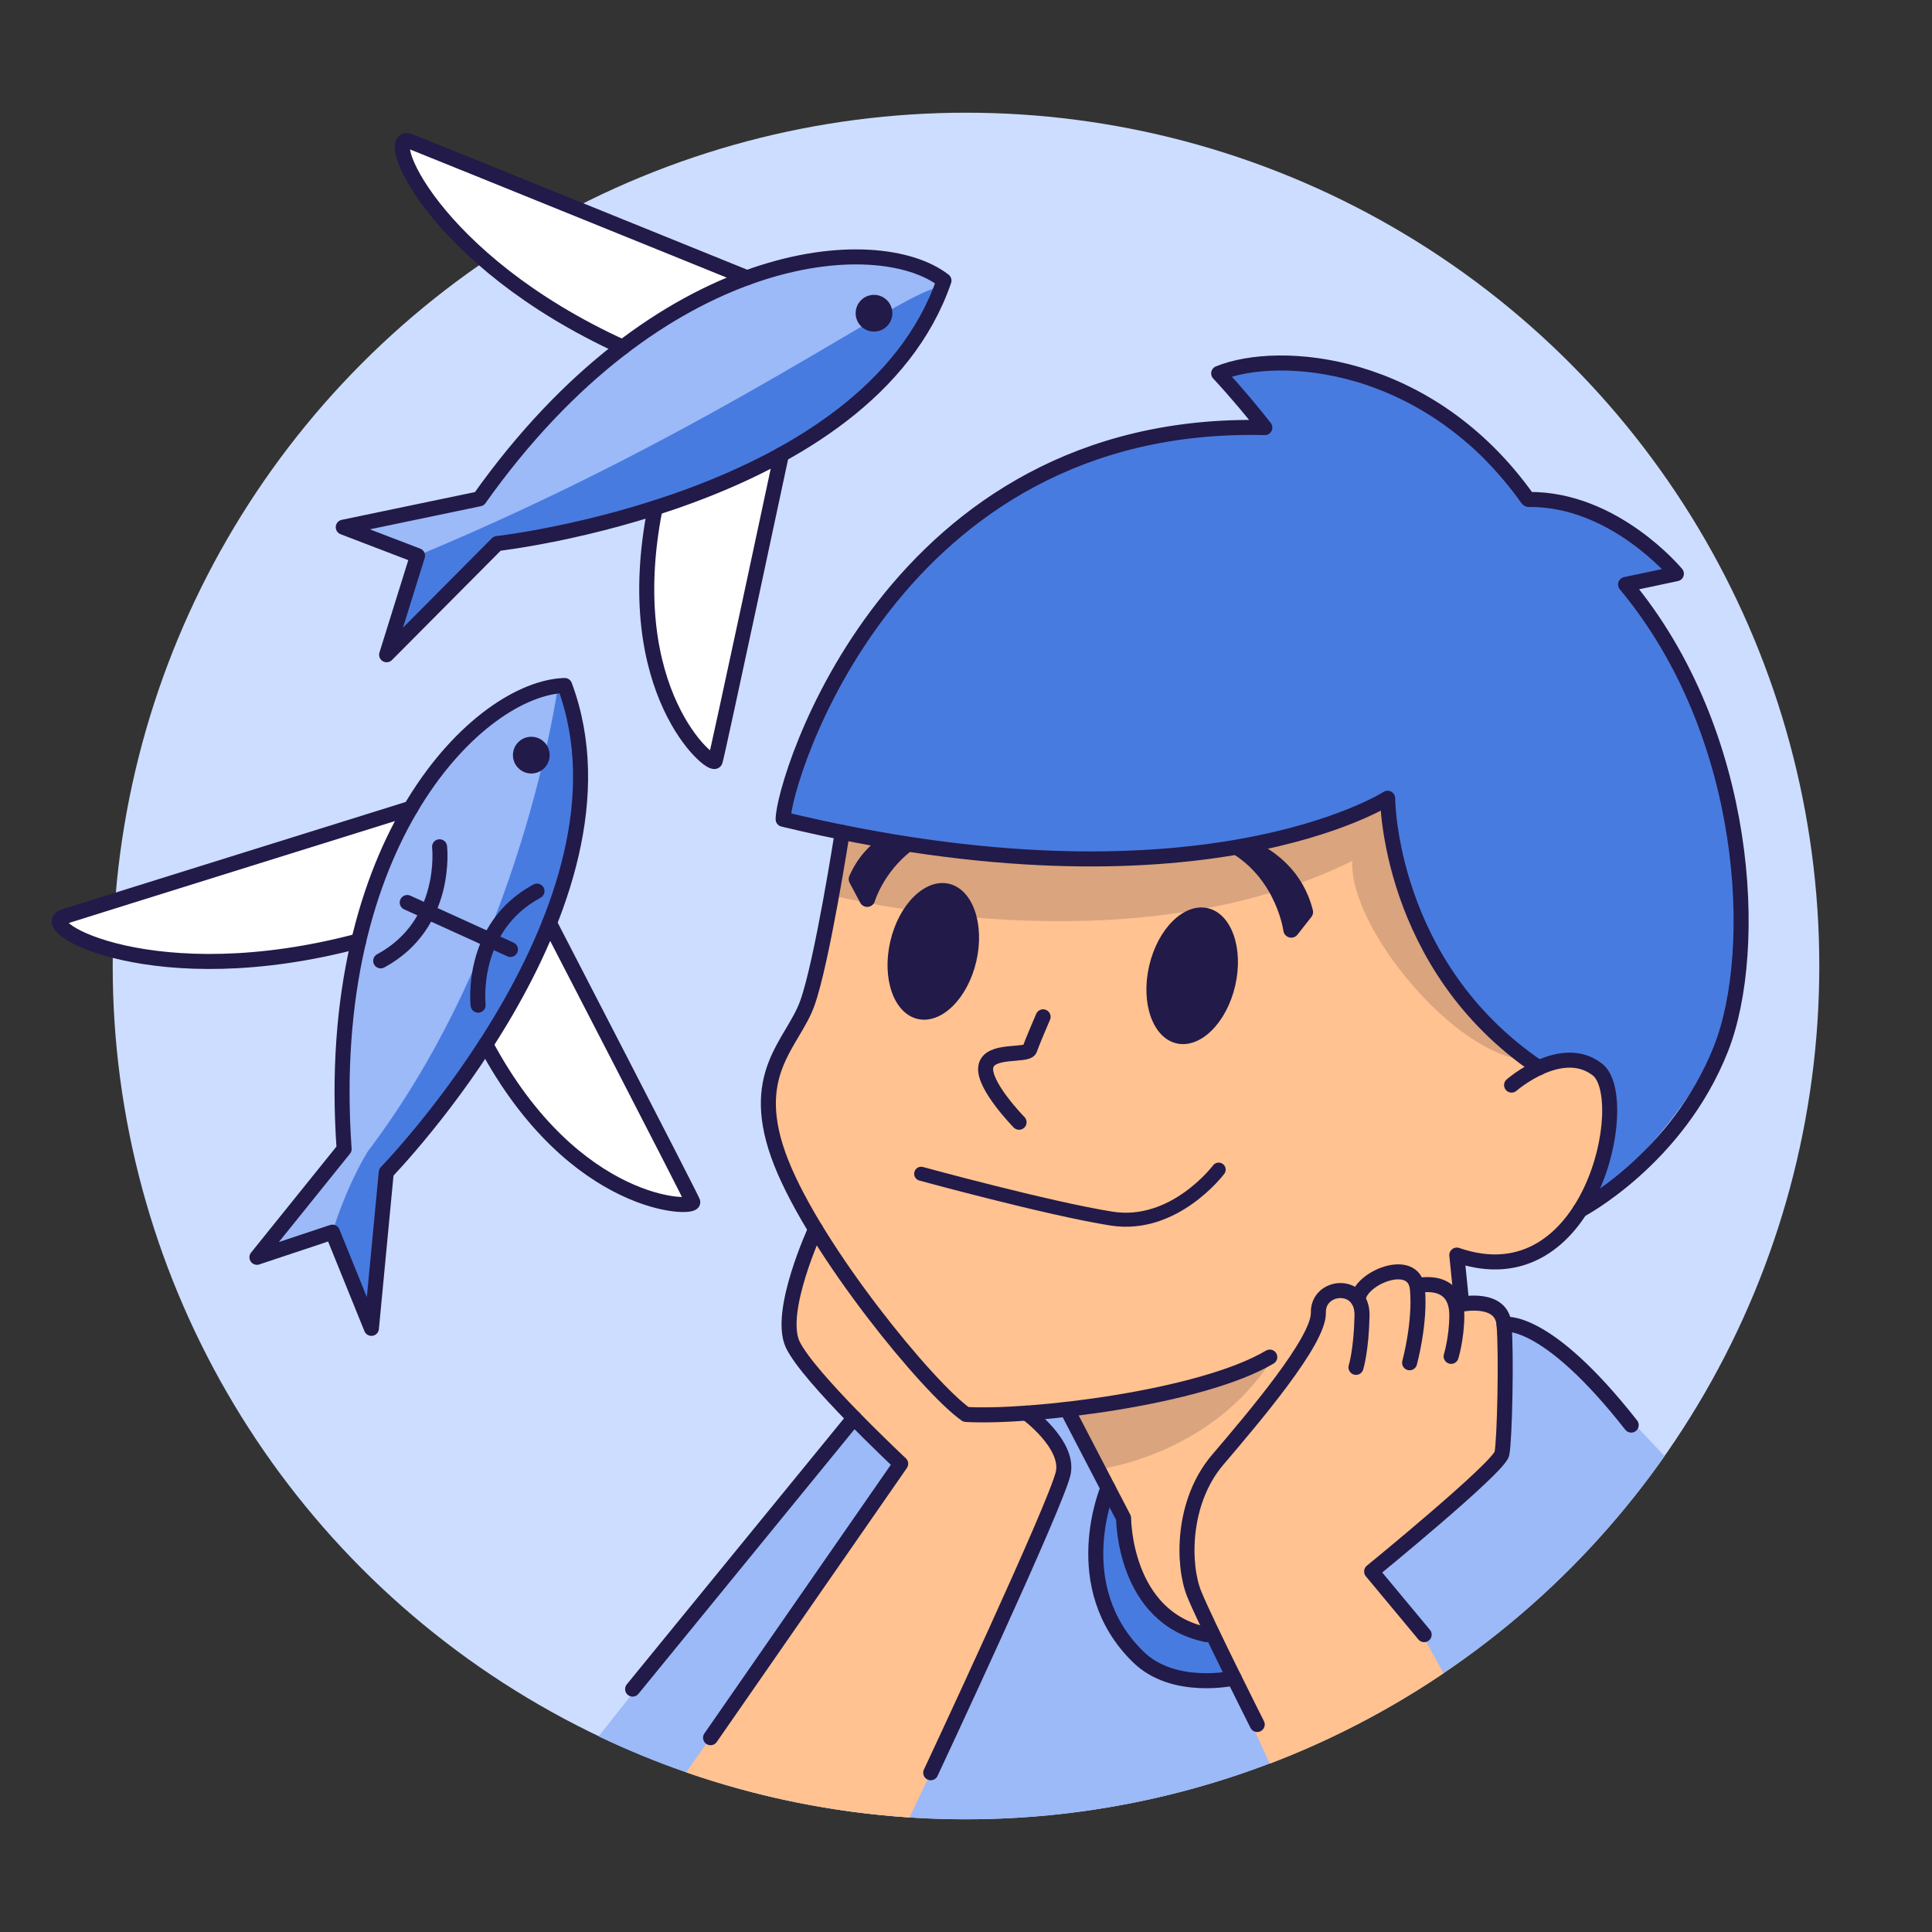 <?xml version="1.0" encoding="UTF-8"?><svg xmlns="http://www.w3.org/2000/svg" viewBox="0 0 1200 1200"><rect x="0" y="0" width="1200" height="1200" fill="#333333" stroke="none"/><defs><style>.cls-1{stroke-width:9.87px;}.cls-1,.cls-2,.cls-3{stroke:#221a48;stroke-linecap:round;stroke-linejoin:round;}.cls-1,.cls-4{fill:#221a48;}.cls-2{stroke-width:8.71px;}.cls-2,.cls-3{fill:none;}.cls-3{stroke-width:9.33px;}.cls-5{fill:#487be0;}.cls-5,.cls-4,.cls-6,.cls-7,.cls-8,.cls-9,.cls-10{stroke-width:0px;}.cls-6{fill:#d9a47e;}.cls-7{fill:#cdddff;}.cls-8{fill:#9cb9f8;}.cls-9{fill:#fff;}.cls-10{fill:#ffc290;}</style></defs><g id="background"><circle class="cls-7" cx="600" cy="600" r="530"/></g><g id="couleur"><path class="cls-8" d="m1033.93,904.38l-18.23-19.24-65.45-59.55h-265.01l-20.68,49.55-134.1,2.57-158.64,200.78c69.11,33.02,146.49,51.51,228.19,51.51,172.6,0,334.18-83.8,433.93-225.62Z"/><path class="cls-10" d="m852.23,975.84l81.95-69.54-1.42-90.53-27.91-9.71,1.01-24.43,20.01,5.02,41.56-16.18,27-45.9,3.51-55.8-20.34-9.25-110.94-185.83-347.34,42.49-9.57,74.73-14.11,44.39-18.66,38.68,7.19,48.09,24.71,45.19-12.47,22.71-6.97,32.74,10.63,26.35,59.36,62.87-133.26,188.9c43.91,15.24,90.45,24.87,138.75,28.03l50.26-105.98,44.84-110.94-21.24-34.21,25.76-2.57,32.46,64.06,5.08,30.97,14.79,28.2,32.72,16.94,3.8,2.47,35.23,77.66c38.34-14.61,74.54-33.53,108.02-56.19l-15.92-28.55-28.51-34.87Z"/><path class="cls-5" d="m953.57,664.31s-92.58-77.39-94.14-169.17c-56.78,30.33-201.58,69.65-373.02,13.44,7.46-42.99,70.1-235.48,284.56-243.07,214.46-7.59,278.24,160.41,278.24,160.41,0,0,57.14,134.47,25.07,208.79-32.07,74.32-92.88,116.99-92.88,116.99l14.14-29.45,4.27-48.27-18.27-13.95-27.97,4.28Z"/><polygon class="cls-9" points="406.89 315.45 401.7 366.5 412.45 435.12 442.86 473.69 483.41 282.93 406.89 315.45"/><path class="cls-9" d="m384.19,214.46l-96.59-59.95s-40.71-47.75-37.5-65.12c8.24-.14,51.76,17.44,51.76,17.44l161.03,65.3-30.44,14.36-48.26,27.97Z"/><polyline class="cls-9" points="248.02 504.24 39.6 569.38 44.28 584.91 104 596.09 192.17 591.28 223.01 587.38 244.3 522.38 253.42 504.92"/><polygon class="cls-9" points="340.84 574.42 430.01 749.2 409.81 746.68 359.1 722.3 300.43 650.63 340.84 574.42"/><polygon class="cls-8" points="230.68 819.15 240.83 727.3 323.06 616.69 357.68 517.93 359.38 455.02 350.53 425.74 297.35 446.08 246.56 515.99 220.5 594.82 212.55 662.47 213 716.14 160.37 779.87 206.19 765.93 230.68 819.15"/><polygon class="cls-8" points="242.6 402.28 309 338 442.89 305.27 532.54 251.28 573.98 203.91 585.83 175.72 531.9 157.47 448.19 178.91 377.85 223 328.58 270.04 294.69 311.66 213.5 327.17 257.69 345.66 242.6 402.28"/><path class="cls-6" d="m681.41,912.72s68.24-7.65,107.27-66.29c-27,7.39-78.96,21.76-78.96,21.76l-45.17,6.96,16.86,37.58Z"/><path class="cls-6" d="m516.55,555.96s182.98,48,323.45-21.27c-2.59,40.78,64.15,121.99,109.1,123.78-32.72-26.69-42.46-41.32-42.46-41.32l-33.7-61.2-13.51-60.82-66.62,25.18-125,15.02-148.5-19.15-2.76,39.77Z"/><path class="cls-1" d="m551.8,522.83c-8.19,5.51-14.78,12.18-19.72,23.2l6.56,12.32s5.52-19.02,24.3-33.74c0,0-11.09-1.05-11.14-1.78Z"/><path class="cls-1" d="m774.46,525.62c14.63,6.74,30.59,18.58,36.18,40.86-4.84,6.17-8.62,10.98-8.62,10.98,0,0-4.23-32.5-32.94-50.9l5.38-.95Z"/><path class="cls-5" d="m346.38,427.33s-22.1,161.58-117.87,287.74c-14.29,23.6-22.03,50.25-22.03,50.25l24.21,53.84,9.23-91.03,54.22-63.84,39.2-72.52,21.26-49.16,6.78-54.32s-3.55-65.33-15-60.95"/><path class="cls-5" d="m257.69,345.66l-15.08,56.61,66.2-64.67s219.09-22.08,276-159.12c-17.37-2.44-138.13,88.79-325.45,166.64"/><polygon class="cls-5" points="687.08 922.42 681.17 975.84 695.5 1019.14 723.55 1042.38 766.5 1043.93 753.34 1015.31 726.61 1007.52 702.09 970.17 697.49 942.15 687.08 922.42"/><polyline class="cls-5" points="791.62 283.12 756.93 231.9 806.37 225.45 885.49 250.87 948.84 309.86 1008.61 328.57 1041.22 356.34 979.67 378.31"/></g><g id="tracé"><path class="cls-3" d="m523.15,516.97s-12.61,81.13-21.81,106.42c-9.19,25.29-37.93,43.67-16.09,98.84,21.84,55.17,91.58,140.22,114.75,156.31,40.41,2.3,146.15-10.34,188.68-35.63"/><path class="cls-3" d="m664.55,878.81l33.33,64.1s0,62.06,51.72,72.41"/><path class="cls-3" d="m647.89,631.57s-6.7,15.47-8.25,20.11-25.26-.52-27.33,10.83,20.64,34.54,20.64,34.54"/><path class="cls-2" d="m572.16,729.05s79.1,21.65,118.22,27.84c39.12,6.19,66.55-30.42,66.55-30.42"/><path class="cls-3" d="m297.73,309.83l-84.52,17.62,46.14,17.68-19.21,61.55,68.66-69.07s230.29-25.8,277.52-163.34c-41.49-32.08-176.84-21.91-288.59,135.56Z"/><path class="cls-3" d="m464.02,172.52s-190.9-77.39-209.28-84.71,12.93,73.55,132.06,127.85"/><path class="cls-3" d="m485.36,282.31s-39.52,185.34-41.14,190.35c-1.62,5.01-60.01-42.88-37.27-157.23"/><path class="cls-3" d="m780.88,1071.11s-31.87-63.17-39.13-81.06c-7.27-17.89-7.83-57.02,14.54-83.3s63.02-73.99,62.57-91.41c-.44-17.42,27.56-19.84,27.12,1.76-.44,21.61-3.75,32.19-3.75,32.19"/><path class="cls-3" d="m843.56,807.35c.44-13.4,34.84-27.73,36.82-6.78,1.98,20.95-4.85,45.86-4.85,45.86"/><path class="cls-3" d="m880.74,798.36c15.73-2.43,24.11,4.41,24.11,18.52s-3.53,25.58-3.53,25.58"/><path class="cls-3" d="m688.19,924.26s-26.24,61.1,18.89,104.98c22.14,21.53,59.43,13.03,59.43,13.03"/><path class="cls-3" d="m637.67,877.71s26.12,19.02,22.8,36.83c-3.31,17.81-82.38,186.54-82.38,186.54"/><path class="cls-3" d="m506.56,763.48s-23.73,51.27-14.21,71.56c9.52,20.29,67.08,74.12,67.08,74.12l-118.08,170.16"/><ellipse class="cls-4" cx="579.69" cy="590.91" rx="43.09" ry="27.42" transform="translate(-126.63 1022.57) rotate(-76.98)"/><ellipse class="cls-4" cx="740.49" cy="606.08" rx="43.09" ry="27.42" transform="translate(-16.84 1190.99) rotate(-76.98)"/><circle class="cls-4" cx="542.86" cy="194.54" r="11.4"/><path class="cls-3" d="m213.73,713.68l-54.14,67.25,46.88-15.62,24.22,59.76,9.23-96.95s161.6-166.09,110.82-302.35c-52.42,1.53-150.57,95.29-137,287.91Z"/><path class="cls-3" d="m255.1,502.04s-196.65,61.35-215.5,67.35c-18.85,6,56.67,48.64,183.2,15"/><path class="cls-3" d="m341.27,573.34s87.08,168.32,89,173.21c1.93,4.9-73.59,4.95-128.58-97.86"/><circle class="cls-4" cx="330" cy="469.02" r="11.4"/><line class="cls-3" x1="530.45" y1="880.72" x2="392.93" y2="1049.13"/><path class="cls-3" d="m938.87,673.98s30.96-27.08,53.32-9.67c22.36,17.41-3.79,144.15-87.34,115.24l3.09,30.5s24.7-5.07,26.24,12.57.44,71.66-1.32,80.26c-1.76,8.6-80.92,73.2-80.92,73.2l32.63,39.23"/><path class="cls-3" d="m934.18,822.62s25.29-5.89,78.99,62.53"/><path class="cls-3" d="m273.03,525.96s5.6,48.09-36.57,70.85"/><path class="cls-3" d="m296.97,624.33s-5.6-48.09,36.57-70.85"/><line class="cls-3" x1="252.95" y1="560.57" x2="317.05" y2="589.73"/><path class="cls-3" d="m981.4,751.7s60.56-31.78,87.57-100.43c24.13-61.33,17.75-195.85-59.3-288.23l31.56-6.69s-38.61-46.73-91.8-46.12c-.19-.12-.39-.24-.58-.36-61.52-86.57-154.52-93.24-191.91-77.96,11.59,12.48,21.62,24.69,28.67,33.68-232.02-5.73-299.19,220.11-299.19,243.26,258.28,62.25,375.47-13.05,375.47-13.05,0,0,.26,104.22,93.96,167.43"/></g></svg>
